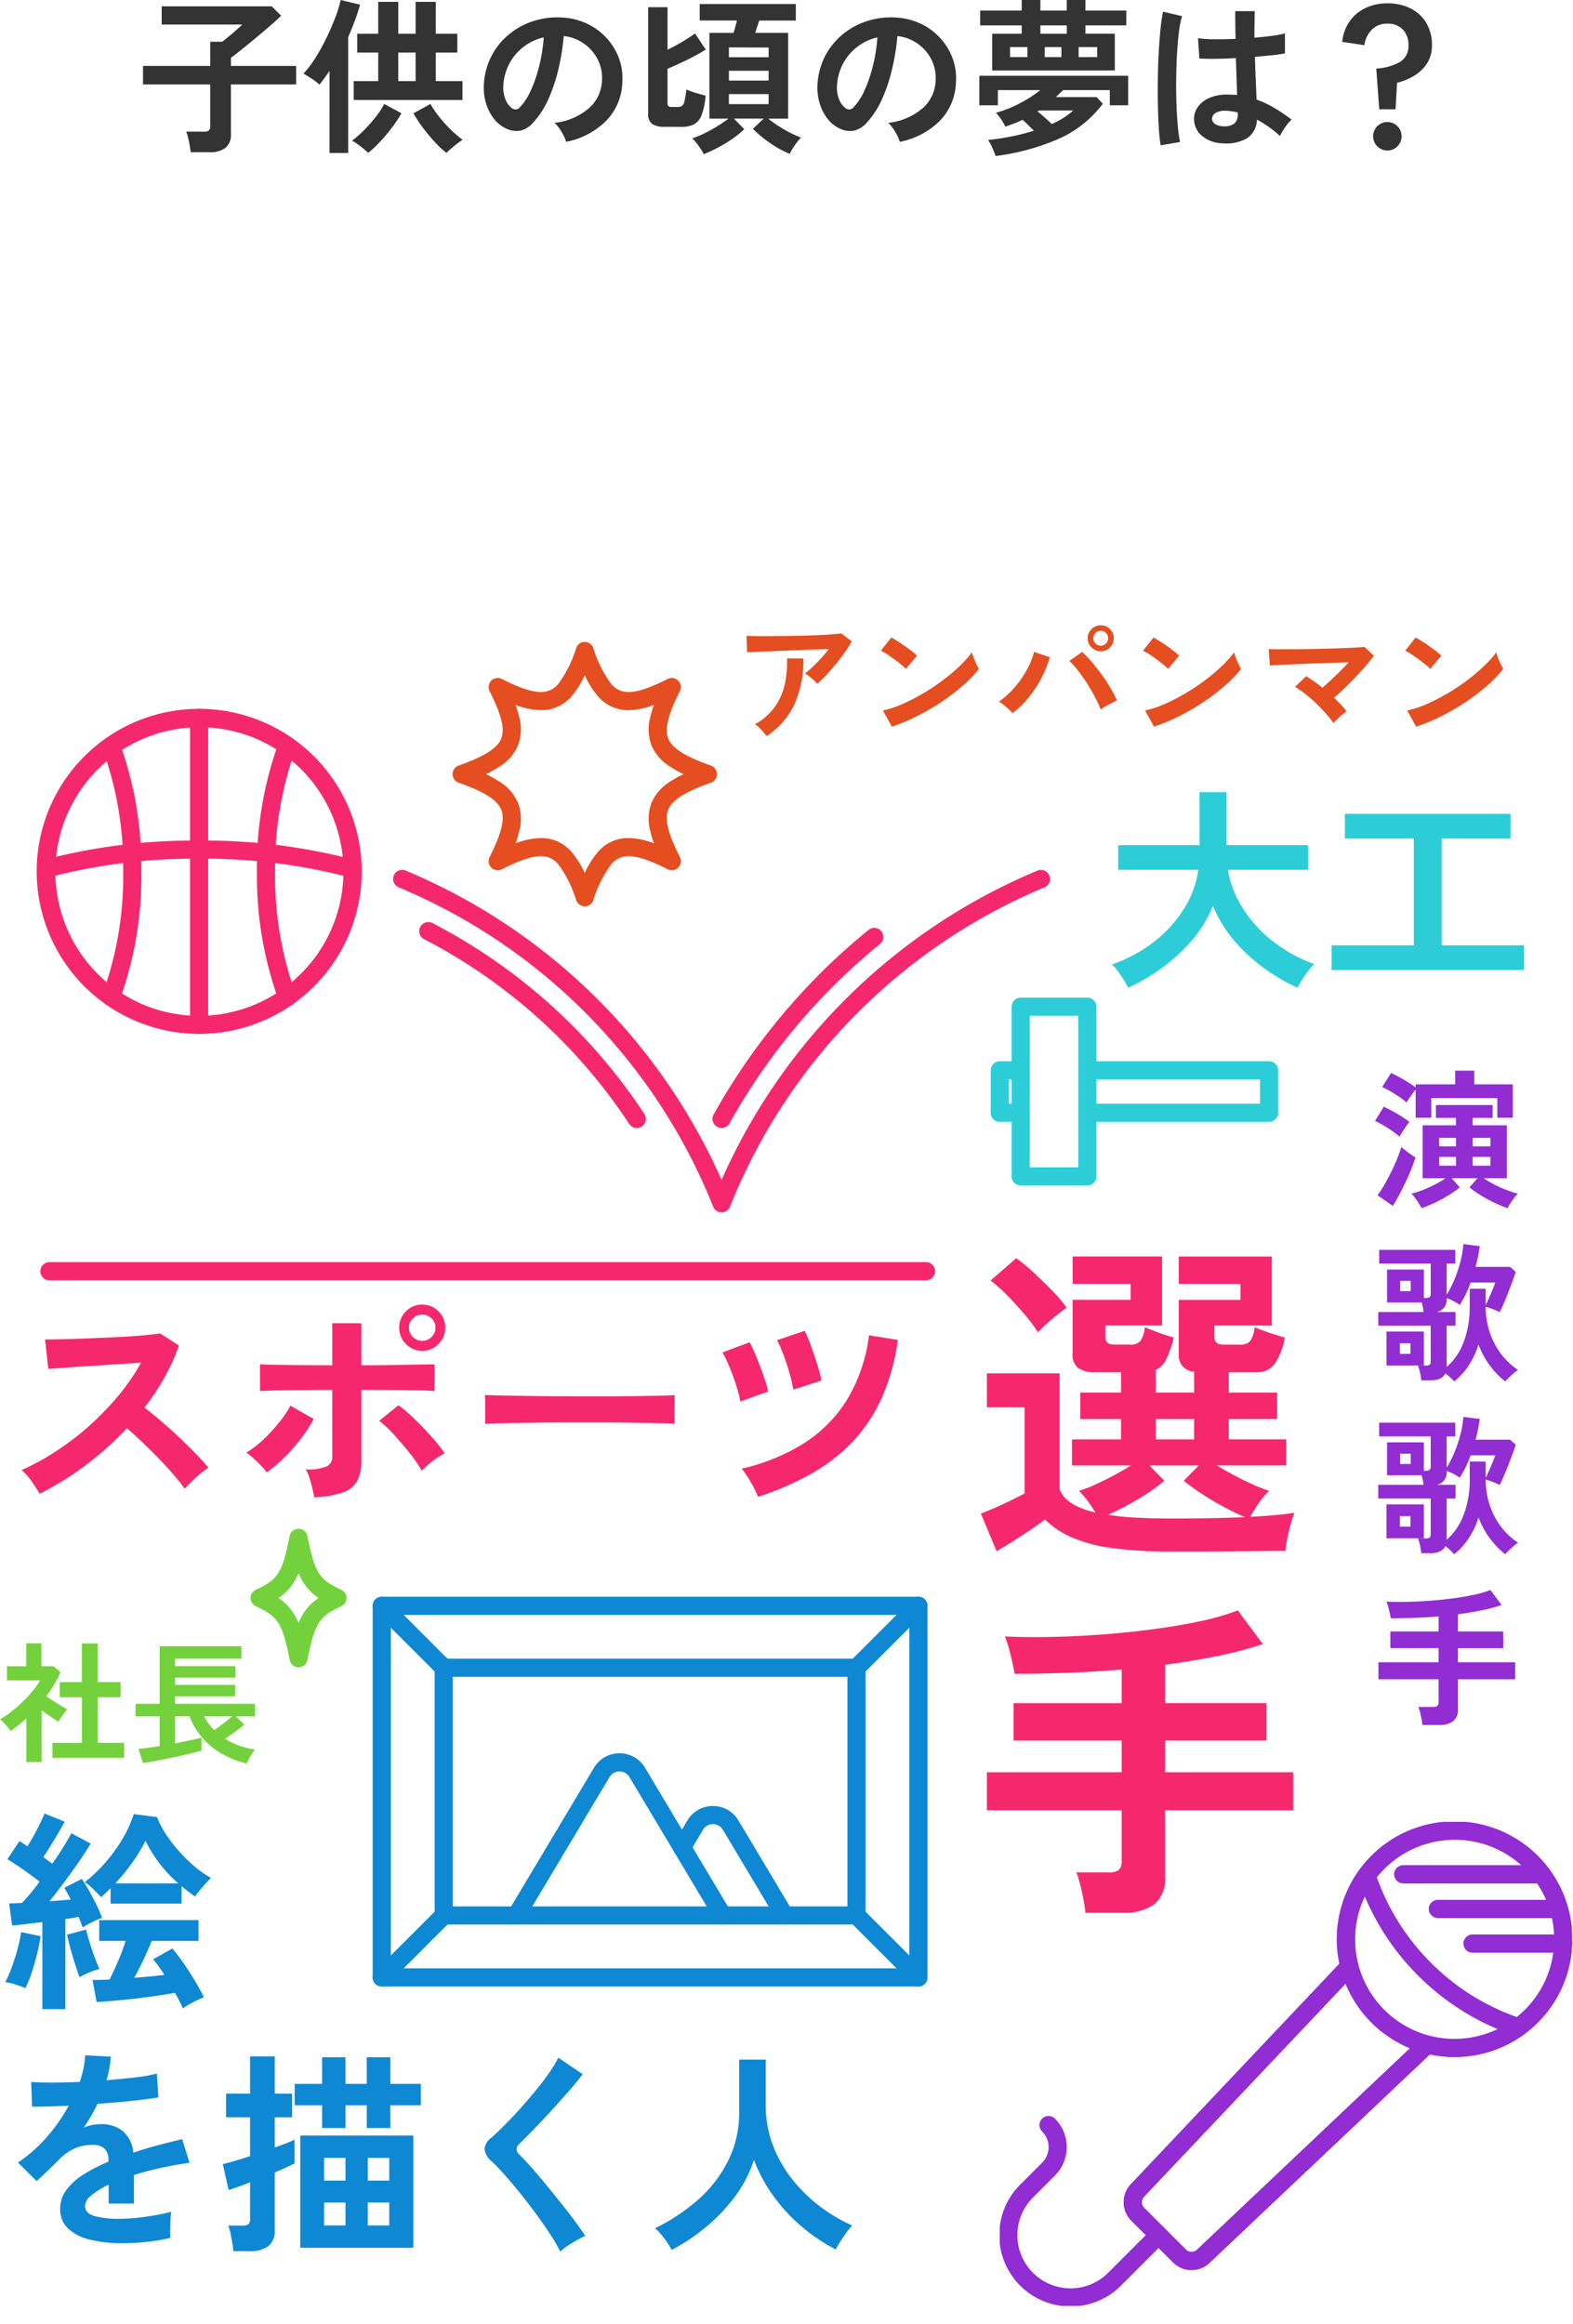 <svg xmlns="http://www.w3.org/2000/svg" xmlns:xlink="http://www.w3.org/1999/xlink" width="264" height="390" viewBox="0 0 264 390"><rect x="0" y="0" width="264" height="390" fill="#808080" stroke="none"/><defs><clipPath id="a"><rect width="96.006" height="81.231" fill="none" stroke="#912dd3" stroke-width="3"/></clipPath><clipPath id="c"><rect width="264" height="390"/></clipPath></defs><g id="b" clip-path="url(#c)"><rect width="264" height="390" fill="#fff"/><g transform="translate(-14837.199 -5986.451)"><g transform="translate(14837 6083)"><path d="M3.744,2.844q-.288-.576-.774-1.35T1.962.018a7.906,7.906,0,0,0-.954-1.1A24.571,24.571,0,0,0,8.082-4.9a21.252,21.252,0,0,0,5-5.508,16.922,16.922,0,0,0,2.43-6.552H2.052V-21.1H15.7v-8.892h4.536V-21.1h13.68v4.14H20.448A17.516,17.516,0,0,0,23-10.458a22.011,22.011,0,0,0,5.058,5.526,24.489,24.489,0,0,0,6.894,3.78A12.685,12.685,0,0,0,33.93.036q-.558.72-1.044,1.494a12.567,12.567,0,0,0-.738,1.314,32.828,32.828,0,0,1-5.76-3.4A28.505,28.505,0,0,1,21.42-5.2a21.275,21.275,0,0,1-3.456-5.706,21.073,21.073,0,0,1-3.492,5.724A28.351,28.351,0,0,1,9.45-.54,35.467,35.467,0,0,1,3.744,2.844ZM37.872-.144v-4.14H51.66V-22.212H40.1v-4.14H67.9v4.14H56.34V-4.284H70.164v4.14Z" transform="translate(185.815 66.369)" fill="#2dcdd7"/><path d="M9,.836v-2.53h4.95V-9.35H10.23v-2.53h3.718v-6.49H16.61v6.49h3.828v2.53H16.61v7.656h4.422V.836Zm-4.378.7V-5.786Q4-5.236,3.344-4.7T1.98-3.674a8.07,8.07,0,0,0-.836-1.034A10.638,10.638,0,0,0,.2-5.632,16.451,16.451,0,0,0,2.057-6.9,23.583,23.583,0,0,0,3.982-8.569,22.1,22.1,0,0,0,5.7-10.417,12.536,12.536,0,0,0,6.93-12.166H1.364v-2.376H4.6v-3.85H7.15v3.85H9.174l1.188.99A21.42,21.42,0,0,1,7.964-9.5q.572.4,1.243.825t1.287.792q.616.363,1.012.583a6.435,6.435,0,0,0-.517.6q-.3.385-.572.792t-.429.693q-.594-.4-1.342-.913T7.172-7.15V1.54Zm37,.242A15.614,15.614,0,0,1,37.587.231,12.809,12.809,0,0,1,34.276-2.4a11.981,11.981,0,0,1-2.266-3.74H29.59v4.532q1.364-.264,2.563-.517t1.859-.451V-.4Q33.4-.2,32.4.044T30.217.55q-1.177.264-2.343.495t-2.134.407q-.968.176-1.54.242L23.43-.66q.506-.044,1.463-.176t2.1-.308V-6.138H22.946V-8.25h4.048v-9.658H40.722v2.09H29.59v1.254h10.1v1.914H29.59v1.232H39.666V-9.5H29.59V-8.25H43.01v2.112H39.754l1.452,1.364q-.594.528-1.5,1.2t-1.738,1.2a11.953,11.953,0,0,0,2.409,1.155A15.533,15.533,0,0,0,43.01-.55a5.145,5.145,0,0,0-.517.693q-.275.429-.517.869A4.792,4.792,0,0,0,41.624,1.782Zm-5.478-5.61q.44-.286.99-.693t1.1-.836q.55-.429.946-.781h-4.73A9.481,9.481,0,0,0,36.146-3.828Z" transform="translate(0 197.6)" fill="#73d23c"/><path d="M-117.524-7.81a4.438,4.438,0,0,0-.561-.594q-.363-.33-.759-.638a5.18,5.18,0,0,0-.726-.484q.594-.462,1.3-1.122t1.408-1.43q.7-.77,1.3-1.54-1.21.022-2.783.077t-3.234.121q-1.661.066-3.2.132t-2.728.11q-1.188.044-1.76.088l-.11-2.772q.726.044,1.991.055t2.838,0q1.573-.011,3.245-.044t3.223-.088q1.551-.055,2.772-.143t1.859-.176l1.738,1.342a19.339,19.339,0,0,1-1.188,1.87q-.7.99-1.507,1.969t-1.606,1.826A18.942,18.942,0,0,1-117.524-7.81ZM-126.016.968A8.5,8.5,0,0,0-126.544.3q-.33-.385-.7-.748a3.594,3.594,0,0,0-.726-.561,10.017,10.017,0,0,0,3.256-2.794A10.384,10.384,0,0,0-123-7.546a16.556,16.556,0,0,0,.418-4.51h2.75a18.079,18.079,0,0,1-1.507,7.711A12.8,12.8,0,0,1-126.016.968Zm21.032-1.584-1.5-2.706a16.9,16.9,0,0,0,3.289-1.089,33.06,33.06,0,0,0,3.465-1.782,34.863,34.863,0,0,0,3.3-2.2A31.571,31.571,0,0,0-93.6-10.78a17.044,17.044,0,0,0,2.057-2.31,7.6,7.6,0,0,0,.3.924q.209.55.451,1.067a8.378,8.378,0,0,0,.418.8,20.674,20.674,0,0,1-2.695,2.8,34.376,34.376,0,0,1-3.575,2.728,38.97,38.97,0,0,1-4.092,2.387A29.59,29.59,0,0,1-104.984-.616Zm2.354-9.7a7.9,7.9,0,0,0-.8-.726q-.517-.418-1.144-.88t-1.221-.847a8.012,8.012,0,0,0-1.034-.583l1.76-2.222q.44.242,1.034.616t1.221.814q.627.44,1.177.869a9.736,9.736,0,0,1,.88.759Zm17.908,7.436a12.928,12.928,0,0,0-1.045-1.012,8.335,8.335,0,0,0-1.243-.924,14.252,14.252,0,0,0,2.662-2.42A16.683,16.683,0,0,0-82.3-10.2a12.86,12.86,0,0,0,1.188-2.959l2.64.9a18.419,18.419,0,0,1-1.375,3.443,18.857,18.857,0,0,1-2.123,3.245A16.4,16.4,0,0,1-84.722-2.882ZM-69.938-3.5a20.735,20.735,0,0,0-.979-2.123q-.605-1.155-1.342-2.3t-1.5-2.123A12.361,12.361,0,0,0-75.2-11.638l2.156-1.518a18.718,18.718,0,0,1,1.6,1.672q.825.968,1.628,2.068t1.474,2.233q.671,1.133,1.155,2.167-.55.242-1.331.66A14.807,14.807,0,0,0-69.938-3.5Zm.022-9.768a2.135,2.135,0,0,1-1.551-.638,2.081,2.081,0,0,1-.649-1.54,2.081,2.081,0,0,1,.649-1.54,2.135,2.135,0,0,1,1.551-.638,2.1,2.1,0,0,1,1.54.638,2.1,2.1,0,0,1,.638,1.54,2.1,2.1,0,0,1-.638,1.54A2.1,2.1,0,0,1-69.916-13.266Zm0-.924a1.169,1.169,0,0,0,.869-.374,1.222,1.222,0,0,0,.363-.88,1.222,1.222,0,0,0-.363-.88,1.169,1.169,0,0,0-.869-.374,1.193,1.193,0,0,0-.891.374,1.222,1.222,0,0,0-.363.88,1.222,1.222,0,0,0,.363.88A1.193,1.193,0,0,0-69.916-14.19ZM-60.984-.616l-1.5-2.706a16.9,16.9,0,0,0,3.289-1.089,33.061,33.061,0,0,0,3.465-1.782,34.864,34.864,0,0,0,3.3-2.2A31.572,31.572,0,0,0-49.6-10.78a17.044,17.044,0,0,0,2.057-2.31,7.6,7.6,0,0,0,.3.924q.209.55.451,1.067a8.377,8.377,0,0,0,.418.8,20.674,20.674,0,0,1-2.695,2.8,34.375,34.375,0,0,1-3.575,2.728,38.969,38.969,0,0,1-4.092,2.387A29.59,29.59,0,0,1-60.984-.616Zm2.354-9.7a7.9,7.9,0,0,0-.8-.726q-.517-.418-1.144-.88t-1.221-.847a8.012,8.012,0,0,0-1.034-.583l1.76-2.222q.44.242,1.034.616t1.221.814q.627.44,1.177.869a9.737,9.737,0,0,1,.88.759Zm27.764,9.086a20.23,20.23,0,0,0-1.32-1.639q-.77-.869-1.65-1.705t-1.782-1.54A18.266,18.266,0,0,0-37.312-7.3l1.87-1.782q.638.4,1.342.891t1.386,1.045q.66-.572,1.441-1.3t1.551-1.5q.77-.77,1.43-1.474l-2.805.1-3.168.11q-1.617.055-3.08.121t-2.574.121q-1.111.055-1.617.1l-.2-2.772q.748.044,2.035.044t2.882-.011q1.6-.011,3.278-.055t3.234-.088q1.551-.044,2.772-.11t1.859-.132l1.606,1.474q-.528.726-1.309,1.628t-1.694,1.87q-.913.968-1.87,1.892t-1.815,1.672q.594.572,1.133,1.144a13.974,13.974,0,0,1,.957,1.122q-.286.2-.7.55t-.825.726A8.183,8.183,0,0,0-30.866-1.232Zm13.882.616-1.5-2.706a16.9,16.9,0,0,0,3.289-1.089,33.06,33.06,0,0,0,3.465-1.782,34.864,34.864,0,0,0,3.3-2.2A31.572,31.572,0,0,0-5.6-10.78a17.044,17.044,0,0,0,2.057-2.31,7.6,7.6,0,0,0,.3.924q.209.55.451,1.067a8.378,8.378,0,0,0,.418.8,20.674,20.674,0,0,1-2.695,2.8A34.375,34.375,0,0,1-8.646-4.763a38.969,38.969,0,0,1-4.092,2.387A29.59,29.59,0,0,1-16.984-.616Zm2.354-9.7a7.9,7.9,0,0,0-.8-.726q-.517-.418-1.144-.88t-1.221-.847a8.012,8.012,0,0,0-1.034-.583l1.76-2.222q.44.242,1.034.616t1.221.814q.627.44,1.177.869a9.737,9.737,0,0,1,.88.759Z" transform="translate(254.862 26)" fill="#e54e20"/><path d="M6.864-.546Q6.357-1.4,5.518-2.613a9.294,9.294,0,0,0-1.7-1.911,40.639,40.639,0,0,0,5.85-3.2,46.184,46.184,0,0,0,5.6-4.309,47.036,47.036,0,0,0,4.875-5.07,35.215,35.215,0,0,0,3.725-5.441q-1.911.117-4.193.273t-4.524.292q-2.242.136-4.056.273t-2.788.215l-.546-4.953q.975,0,2.925-.039t4.368-.136q2.418-.1,4.817-.215t4.329-.292q1.931-.175,2.866-.331l3.159,2.028a32.233,32.233,0,0,1-2.418,5.362,41.49,41.49,0,0,1-3.354,5.051q1.365,1.053,2.906,2.379t3.022,2.73q1.482,1.4,2.73,2.691t2.067,2.3A15.663,15.663,0,0,0,33.111-3.3Q32.019-2.3,31.2-1.4a30.5,30.5,0,0,0-1.911-2.4q-1.17-1.345-2.515-2.73T24.063-9.224Q22.7-10.53,21.489-11.544a51.79,51.79,0,0,1-7.02,6.279A51.236,51.236,0,0,1,6.864-.546ZM52.923.039a14.39,14.39,0,0,0-.292-1.462q-.215-.878-.487-1.755a6.762,6.762,0,0,0-.624-1.463,8.536,8.536,0,0,0,3.51-.487A1.82,1.82,0,0,0,55.965-6.9V-17.979q-1.794,0-3.724.02l-3.666.039q-1.736.02-2.984.059t-1.755.078v-4.485q.78.039,2.672.078t4.388.059q2.5.02,5.07.02v-7.059H60.84v7.059q1.95,0,3.919-.02t3.686-.059q1.716-.039,2.964-.059t1.716-.019v4.485q-.7-.078-2.574-.117t-4.407-.059q-2.535-.02-5.3-.02V-5.967a6.863,6.863,0,0,1-.682,3.237,4.33,4.33,0,0,1-2.4,1.95A16.189,16.189,0,0,1,52.923.039ZM44.967-4.134a9.407,9.407,0,0,0-.975-1.151q-.624-.643-1.287-1.248a8.169,8.169,0,0,0-1.17-.916,17.161,17.161,0,0,0,2.886-2.223,27.766,27.766,0,0,0,2.593-2.808,19.351,19.351,0,0,0,1.931-2.847l3.9,2.223a22.96,22.96,0,0,1-2.165,3.335A31.028,31.028,0,0,1,47.892-6.61,23.161,23.161,0,0,1,44.967-4.134ZM70.98-4.407a20.85,20.85,0,0,0-1.95-2.866q-1.248-1.579-2.613-3.081a20.648,20.648,0,0,0-2.574-2.437l3.237-2.613a27.1,27.1,0,0,1,2.808,2.418q1.482,1.443,2.808,2.945a27.505,27.505,0,0,1,2.145,2.71,9.487,9.487,0,0,0-1.346.8q-.76.527-1.443,1.092A8.3,8.3,0,0,0,70.98-4.407Zm.078-20.124a3.689,3.689,0,0,1-2.73-1.151A3.785,3.785,0,0,1,67.2-28.431a3.72,3.72,0,0,1,1.131-2.73,3.72,3.72,0,0,1,2.73-1.131,3.72,3.72,0,0,1,2.73,1.131,3.72,3.72,0,0,1,1.131,2.73,3.785,3.785,0,0,1-1.131,2.749A3.689,3.689,0,0,1,71.058-24.531Zm0-1.677a2.167,2.167,0,0,0,1.56-.643,2.116,2.116,0,0,0,.663-1.58,2.071,2.071,0,0,0-.663-1.54,2.167,2.167,0,0,0-1.56-.644,2.167,2.167,0,0,0-1.56.644,2.071,2.071,0,0,0-.663,1.54,2.116,2.116,0,0,0,.663,1.58A2.167,2.167,0,0,0,71.058-26.208Zm10.53,13.923q.039-.546.039-1.482v-1.872q0-.936-.039-1.482.741.039,2.632.078t4.524.078q2.632.039,5.635.059t6.006.02q3,0,5.674-.039T110.682-17q1.95-.039,2.769-.117-.039.507-.059,1.443t0,1.892q.02.956.02,1.462-.975-.039-2.867-.078t-4.407-.078q-2.515-.039-5.343-.039H95.082q-2.886,0-5.5.039t-4.7.078Q82.8-12.363,81.588-12.285ZM127.413-.039A16.2,16.2,0,0,0,126.2-2.5a17.761,17.761,0,0,0-1.521-2.262,33.537,33.537,0,0,0,10.432-4.251,22.983,22.983,0,0,0,7.254-7.332,27.581,27.581,0,0,0,3.685-10.8l4.836.78a35.535,35.535,0,0,1-2.808,9.965,26.219,26.219,0,0,1-5.031,7.371,30.287,30.287,0,0,1-6.981,5.284A48.475,48.475,0,0,1,127.413-.039Zm-2.964-15.99A14.845,14.845,0,0,0,124-17.94q-.332-1.131-.78-2.359t-.916-2.281a13.929,13.929,0,0,0-.858-1.677l4.563-1.716a21.636,21.636,0,0,1,1.131,2.438q.624,1.541,1.189,3.14a22.5,22.5,0,0,1,.8,2.691Zm8.892-1.989q-.117-.78-.41-1.931t-.7-2.379q-.409-1.229-.839-2.3a14.77,14.77,0,0,0-.78-1.7l4.641-1.56a20.955,20.955,0,0,1,1.033,2.457q.565,1.56,1.073,3.159a21.236,21.236,0,0,1,.7,2.73Z" transform="translate(0 154.662)" fill="#f5286e"/><path d="M33.32,3.36a71.394,71.394,0,0,1-10-.588A25.664,25.664,0,0,1,16.576.98a14.818,14.818,0,0,1-4.48-3q-1.008.784-2.464,1.764T6.664,1.68Q5.152,2.632,3.976,3.3L1.344-3.024Q2.3-3.36,3.7-3.976T6.468-5.264Q7.84-5.936,8.68-6.384V-20.832H2.352v-5.712H14.56V-7.112q.952,2.744,5.992,3.92a21.7,21.7,0,0,0-1.288-1.932,15.4,15.4,0,0,0-1.456-1.708,19.979,19.979,0,0,0,2.716-1.036q1.54-.7,3.164-1.568t2.856-1.652H16.632v-4.368h8.232v-3.416H18.032V-23.3h6.832v-3.416h-4.2a4.872,4.872,0,0,1-3-.728,2.744,2.744,0,0,1-.924-2.3v-9.128h9.744v-2.688H16.744v-4.592H31.752v11.592h-9.52v1.96q0,1.232,1.512,1.232h2.688a2.108,2.108,0,0,0,1.68-.588,4.732,4.732,0,0,0,.728-2.324q.56.224,1.484.588t1.876.672q.952.308,1.512.476a17.924,17.924,0,0,1-1.232,3.584A3.758,3.758,0,0,1,30.688-27.1V-23.3h6.44v-3.528a2.68,2.68,0,0,1-2.576-2.912v-9.128h10.36v-2.688H34.552v-4.592H50.176v11.592H40.544v1.96q0,1.232,1.512,1.232h2.8a2.108,2.108,0,0,0,1.68-.588,4.732,4.732,0,0,0,.728-2.324q.56.224,1.54.588t1.988.672q1.008.308,1.568.476a11.445,11.445,0,0,1-1.736,4.452,3.663,3.663,0,0,1-3.08,1.372H42.952V-23.3h8.12v4.424h-8.12v3.416h9.632v4.368H40.936q1.288.784,2.912,1.652T47.04-7.868a23.053,23.053,0,0,0,2.688,1.036,12.9,12.9,0,0,0-1.764,2.1q-.868,1.26-1.428,2.268,4.48-.224,7.448-.672a13.339,13.339,0,0,0-.616,1.82q-.336,1.2-.588,2.464a16.77,16.77,0,0,0-.308,2.1q-1.568,0-4.06.028t-5.32.056q-2.828.028-5.4.028Zm0-5.544q3.64,0,6.72-.056T45.7-2.408Q44.072-3.08,42.14-4.116T38.416-6.328a36.121,36.121,0,0,1-3.024-2.184l2.52-2.576H29.624l2.52,2.576A29.416,29.416,0,0,1,29.428-6.5q-1.6,1.064-3.36,2.016T22.68-2.8a46.581,46.581,0,0,0,4.76.476Q30.072-2.184,33.32-2.184ZM10.92-33.432A26.318,26.318,0,0,0,8.708-36.4q-1.372-1.624-2.884-3.164a25.623,25.623,0,0,0-2.856-2.548L7.28-45.864a28.968,28.968,0,0,1,2.912,2.408q1.568,1.456,3.08,3a24.033,24.033,0,0,1,2.464,2.884q-.56.392-1.512,1.148t-1.876,1.6Q11.424-33.992,10.92-33.432ZM30.688-15.456h6.44v-3.416h-6.44ZM18.872,63.976a17.135,17.135,0,0,0-.308-2.24q-.252-1.288-.56-2.52A13.626,13.626,0,0,0,17.36,57.2h5.432a2.78,2.78,0,0,0,1.68-.392,1.837,1.837,0,0,0,.5-1.512V46.784H2.352V40.4H24.976V35.08H6.832V28.808H24.976V23.152q-4.536.392-9.1.56T7,23.88q-.224-1.344-.672-3.192a21.93,21.93,0,0,0-.952-3.08q3.584.168,7.784.084t8.624-.42q4.424-.336,8.652-.9t7.84-1.344a41.075,41.075,0,0,0,6.188-1.792l4.2,5.656a61.662,61.662,0,0,1-7.672,2.016q-4.2.84-8.736,1.456v6.44H49.28V35.08H32.256V40.4h21.5v6.384h-21.5v11.2a5.488,5.488,0,0,1-1.792,4.564,8.623,8.623,0,0,1-5.432,1.428Z" transform="translate(163.477 160.446)" fill="#f5286e"/><path d="M8.3,2.05q-.15-.3-.45-.775T7.213.338a4,4,0,0,0-.637-.713,16.634,16.634,0,0,0,1.85-.6,21.074,21.074,0,0,0,2.1-.937,15.368,15.368,0,0,0,1.8-1.063H8.475V-11.85h5.6V-13.1H10.7v-2.15h9.525v2.15h-3.35v1.25H22.6v8.875H18.7a18.055,18.055,0,0,0,1.813,1.063,19.5,19.5,0,0,0,2.1.937,17.328,17.328,0,0,0,1.862.6,4.347,4.347,0,0,0-.65.713q-.35.463-.65.937t-.45.775a21.46,21.46,0,0,1-2.237-.925A22.754,22.754,0,0,1,18.175-.138a16.91,16.91,0,0,1-1.85-1.312L17.7-2.975H13.325L14.7-1.45A14.555,14.555,0,0,1,12.863-.138a23.893,23.893,0,0,1-2.325,1.263A21.46,21.46,0,0,1,8.3,2.05Zm-1-15.175V-17.85q-.225.275-.537.7t-.588.825a5.826,5.826,0,0,0-.4.65,9.954,9.954,0,0,0-1.15-.9q-.725-.5-1.513-.963a12.5,12.5,0,0,0-1.437-.737l1.5-2.35q.625.275,1.375.688t1.475.862A15.218,15.218,0,0,1,7.3-18.2v-.525h6.625v-2.3h3.2v2.3H23.6v5.6H21v-3.3H9.925v3.3ZM3.475,1.675.9-.125A16.022,16.022,0,0,0,2.063-1.9q.587-1.025,1.15-2.163t1-2.225Q4.65-7.375,4.9-8.225a7.167,7.167,0,0,0,.662.563q.437.337.912.675t.8.538Q7-5.575,6.562-4.488T5.588-2.262Q5.05-1.125,4.5-.1T3.475,1.675ZM4.6-9.95a13.746,13.746,0,0,0-1.175-.913q-.725-.512-1.513-.975a12.5,12.5,0,0,0-1.437-.738l1.475-2.4q1.1.525,2.287,1.212A17.178,17.178,0,0,1,6.25-12.425a8.028,8.028,0,0,0-.538.713q-.337.487-.65.975A9.074,9.074,0,0,0,4.6-9.95ZM16.875-5.075H19.85V-6.55H16.875Zm0-3.25H19.85V-9.75H16.875ZM11.25-5.075h2.825V-6.55H11.25Zm0-3.25h2.825V-9.75H11.25Zm2.525,39.45q-.25-.275-.662-.663T12.3,29.75q-.55,1.2-2.6,1.2H8.25a11.2,11.2,0,0,0-.212-1.275,6.344,6.344,0,0,0-.363-1.2H8.95a1.238,1.238,0,0,0,.675-.138.68.68,0,0,0,.2-.587V21.775h-8.8v-2.3h7.6a5.993,5.993,0,0,0-.113-.775q-.088-.425-.187-.825H2.5V12.35H8.675v4.775H8.95a1.154,1.154,0,0,0,.675-.15.719.719,0,0,0,.2-.6V11.35H1.175V9.05H13.95v2.3H12.5v5.225a16.405,16.405,0,0,0,1.35-2.65,22.725,22.725,0,0,0,.988-3.012A15.29,15.29,0,0,0,15.3,8.075l2.75.35q-.1.825-.275,1.7T17.35,11.9h5.8l.95.85q-.2.6-.525,1.488t-.7,1.863q-.375.975-.762,1.875T21.4,19.5q-.45-.225-1.137-.5a8.86,8.86,0,0,0-1.212-.4,13.539,13.539,0,0,0,.787,4.588,12.53,12.53,0,0,0,1.988,3.575A11.241,11.241,0,0,0,24.5,29.2a3.565,3.565,0,0,0-.712.512q-.412.363-.812.75t-.65.663A14.3,14.3,0,0,1,17.85,24.95a14.3,14.3,0,0,1-1.612,3.438A11.672,11.672,0,0,1,13.775,31.125ZM12.5,28.7a10.226,10.226,0,0,0,2.85-4.175,16.707,16.707,0,0,0,1.025-6.1v-2.85H19.05V18.3q.275-.55.587-1.25t.588-1.375q.275-.675.425-1.15H16.525a17,17,0,0,1-1.825,3.75,9.7,9.7,0,0,0-1.037-.625,7.079,7.079,0,0,0-1.163-.5v.1a2.057,2.057,0,0,1-1.65,2.225H14v2.3H12.5ZM2.4,28.45v-5.7H8.675v5.7ZM4.65,26.5H6.425V24.725H4.65ZM4.7,15.975H6.475V14.25H4.7Zm9.075,44.15q-.25-.275-.662-.662T12.3,58.75q-.55,1.2-2.6,1.2H8.25a11.2,11.2,0,0,0-.212-1.275,6.344,6.344,0,0,0-.363-1.2H8.95a1.238,1.238,0,0,0,.675-.137.68.68,0,0,0,.2-.588V50.775h-8.8v-2.3h7.6a5.993,5.993,0,0,0-.113-.775q-.088-.425-.187-.825H2.5V41.35H8.675v4.775H8.95a1.154,1.154,0,0,0,.675-.15.719.719,0,0,0,.2-.6V40.35H1.175v-2.3H13.95v2.3H12.5v5.225a16.405,16.405,0,0,0,1.35-2.65,22.725,22.725,0,0,0,.988-3.013,15.29,15.29,0,0,0,.462-2.838l2.75.35q-.1.825-.275,1.7T17.35,40.9h5.8l.95.85q-.2.6-.525,1.487t-.7,1.862q-.375.975-.762,1.875T21.4,48.5q-.45-.225-1.137-.5a8.86,8.86,0,0,0-1.212-.4,13.539,13.539,0,0,0,.787,4.588,12.53,12.53,0,0,0,1.988,3.575A11.241,11.241,0,0,0,24.5,58.2a3.565,3.565,0,0,0-.712.513q-.412.362-.812.75t-.65.662A14.3,14.3,0,0,1,17.85,53.95a14.3,14.3,0,0,1-1.612,3.438A11.672,11.672,0,0,1,13.775,60.125ZM12.5,57.7a10.226,10.226,0,0,0,2.85-4.175,16.707,16.707,0,0,0,1.025-6.1v-2.85H19.05V47.3q.275-.55.587-1.25t.588-1.375q.275-.675.425-1.15H16.525a17,17,0,0,1-1.825,3.75,9.7,9.7,0,0,0-1.037-.625,7.079,7.079,0,0,0-1.163-.5v.1a2.057,2.057,0,0,1-1.65,2.225H14v2.3H12.5ZM2.4,57.45v-5.7H8.675v5.7ZM4.65,55.5H6.425V53.725H4.65ZM4.7,44.975H6.475V43.25H4.7Zm3.725,43.8a7.65,7.65,0,0,0-.138-1q-.112-.575-.25-1.125a6.083,6.083,0,0,0-.288-.9h2.425a1.241,1.241,0,0,0,.75-.175.82.82,0,0,0,.225-.675V81.1H1.05V78.25h10.1V75.875H3.05v-2.8h8.1V70.55q-2.025.175-4.063.25t-3.962.075q-.1-.6-.3-1.425A9.79,9.79,0,0,0,2.4,68.075q1.6.075,3.475.038t3.85-.187q1.975-.15,3.863-.4t3.5-.6a18.338,18.338,0,0,0,2.763-.8l1.875,2.525a27.528,27.528,0,0,1-3.425.9q-1.875.375-3.9.65v2.875H22v2.8H14.4V78.25H24V81.1H14.4v5a2.45,2.45,0,0,1-.8,2.037,3.85,3.85,0,0,1-2.425.638Z" transform="translate(230.492 104.138)" fill="#912dd3"/><path d="M-10.692,2.628V-11.988l-2.754.342q-1.314.162-2.322.234l-.5-3.708q.468,0,1.008-.018t1.152-.054a35.752,35.752,0,0,0,2.952-3.564q-1.188-.936-2.646-1.962t-2.754-1.818l2.016-3.024q.324.18.648.4t.684.468q.54-.828,1.1-1.854t1.044-2.016q.486-.99.738-1.638l3.384,1.368q-.792,1.44-1.764,3.06t-1.836,2.88l.792.576q.4.288.72.54,1.044-1.476,1.89-2.844t1.314-2.268l3.24,1.728q-.756,1.3-1.926,2.988t-2.466,3.438q-1.3,1.746-2.52,3.258l1.854-.144q.918-.072,1.71-.144-.288-.576-.558-1.08t-.522-.9l2.952-1.476q.612.9,1.26,2.07t1.224,2.34a18.693,18.693,0,0,1,.9,2.106,17.822,17.822,0,0,0-1.638.72,14.177,14.177,0,0,0-1.6.9q-.144-.4-.324-.846t-.36-.918q-.5.072-1.062.18t-1.17.18V2.628ZM.756-15.084v-2.592q-.36.4-.774.774l-.81.738q-.5-.54-1.332-1.35a8.925,8.925,0,0,0-1.4-1.17A25.717,25.717,0,0,0-.054-22.05a26.638,26.638,0,0,0,2.862-3.978A19.435,19.435,0,0,0,4.644-30.1l3.924.5a13.352,13.352,0,0,0,1.458,2.844A24.4,24.4,0,0,0,12.312-23.8,25.822,25.822,0,0,0,14.994-21.2a15.537,15.537,0,0,0,2.61,1.8q-.324.324-.864.918T15.7-17.28a10.852,10.852,0,0,0-.756,1.008Q13.752-17.1,12.672-18v2.916ZM12.888,2.52q-.252-.612-.594-1.278t-.738-1.35Q9.54.252,7.146.576t-4.7.54q-2.3.216-4.032.324l-.684-3.708q.612,0,1.332-.018T.576-2.34q.72-1.4,1.476-3.168A31.89,31.89,0,0,0,3.276-8.82H-1.152v-3.492H15.516V-8.82H7.668Q7.02-7.236,6.228-5.562T4.716-2.628q1.368-.108,2.664-.234t2.412-.27q-.468-.72-.954-1.4a11.747,11.747,0,0,0-.954-1.188l3.24-1.836q.612.72,1.386,1.782t1.53,2.25Q14.8-2.34,15.426-1.242t.99,1.89a14.251,14.251,0,0,0-1.818.828A12.309,12.309,0,0,0,12.888,2.52ZM1.548-18.468H12.132a23.577,23.577,0,0,1-3.1-3.276,21.5,21.5,0,0,1-2.412-3.888,26.533,26.533,0,0,1-2.16,3.582A33.329,33.329,0,0,1,1.548-18.468ZM-13.536-.9q-.684-.288-1.674-.612a8.3,8.3,0,0,0-1.71-.4,17.491,17.491,0,0,0,1.08-2.448q.54-1.476.972-3.06a23.173,23.173,0,0,0,.612-2.88l3.276.684a28.518,28.518,0,0,1-.594,2.952Q-11.988-5-12.492-3.474A17.774,17.774,0,0,1-13.536-.9Zm9.072-1.836q-.288-.792-.7-2.07T-5.958-7.47q-.378-1.386-.594-2.394l3.2-.864q.216.9.594,2.142t.828,2.448q.45,1.206.81,2.034a9.891,9.891,0,0,0-1.71.576Q-3.744-3.132-4.464-2.736Zm7.2,44.644a22.657,22.657,0,0,1-5.328-.576,8.2,8.2,0,0,1-3.744-1.854A4.391,4.391,0,0,1-7.7,36.112a5.2,5.2,0,0,1,1.044-3.15A10.527,10.527,0,0,1-3.78,30.37,27.125,27.125,0,0,1,.4,28.228V27.94a2.44,2.44,0,0,0-.63-1.854,2.528,2.528,0,0,0-1.6-.666A7.436,7.436,0,0,0-5,25.888a8.492,8.492,0,0,0-2.988,2.088q-.432.432-1.116,1.1t-1.368,1.314q-.684.648-1.188,1.08l-3.132-3.1A23.933,23.933,0,0,0-10.044,24.2a28.961,28.961,0,0,0,3.78-5.364q-2.016.072-3.672.126t-2.484.018l-.144-4.14q1.224.108,3.4.108t4.734-.108a16.158,16.158,0,0,0,.936-4.464l4.284.216a17.274,17.274,0,0,1-.72,3.96q2.664-.216,4.95-.486a22.578,22.578,0,0,0,3.51-.63l.252,4q-1.008.18-2.628.378t-3.582.378q-1.962.18-4.014.324-.468,1.008-1.062,2.034T-3.744,22.5a7.792,7.792,0,0,1,2.916-.576,5.719,5.719,0,0,1,3.582,1.116,5.329,5.329,0,0,1,1.818,3.672q2.016-.684,4.122-1.242t4.086-1.026L14,28.408q-2.52.36-4.9.882T4.68,30.46v4.788H.432V32.08a13.455,13.455,0,0,0-2.88,1.782,2.474,2.474,0,0,0-1.08,1.746q0,1.224,1.476,1.71a15.433,15.433,0,0,0,4.5.486A26.4,26.4,0,0,0,5.2,37.642q1.53-.162,3.06-.432t2.682-.594q-.072.468-.126,1.35t-.054,1.746q0,.864.036,1.3a30.169,30.169,0,0,1-3.96.666A38.869,38.869,0,0,1,2.736,41.908Z" transform="translate(18 237.969)" fill="#0e88d3"/><path d="M-39.96,2.052V-16.776h18.972V2.052Zm-11.232.576a13.237,13.237,0,0,0-.18-1.4Q-51.516.4-51.678-.4a5.918,5.918,0,0,0-.378-1.26h2.34a1.837,1.837,0,0,0,1.026-.216,1.051,1.051,0,0,0,.306-.9V-8.928q-1.188.468-2.16.81t-1.44.486l-.972-4.356q.828-.18,2.034-.54t2.538-.792v-6.516h-4.032V-23.8h4.032V-30.06h4.14V-23.8h2.916v3.96h-2.916v5.076q1.116-.4,1.98-.738a13.207,13.207,0,0,0,1.332-.594v4q-.468.252-1.332.648t-1.98.864V-.936a3.268,3.268,0,0,1-1.062,2.718,5.117,5.117,0,0,1-3.222.846Zm14.9-20.664v-3.816H-40.9v-3.6h4.608v-4.464h3.924v4.464H-28.8v-4.464h3.96v4.464h5.112v3.6H-24.84v3.816H-28.8v-3.816h-3.564v3.816Zm.324,16.344h3.6V-5.544h-3.6Zm7.344,0h3.6V-5.544h-3.6Zm-7.344-7.524h3.6v-3.816h-3.6Zm7.344,0h3.6v-3.816h-3.6ZM3.672,2.7A27.671,27.671,0,0,0,1.926-.306Q.828-1.98-.486-3.762T-3.168-7.236q-1.368-1.692-2.574-3.042t-2.07-2.142a3.24,3.24,0,0,1-1.224-2.106,2.719,2.719,0,0,1,1.188-1.926q.9-.792,2.124-2.016t2.556-2.7q1.332-1.476,2.61-3.024t2.3-3.006a19.438,19.438,0,0,0,1.6-2.646l4.1,2.772q-.792,1.08-2.178,2.664T2.322-21.114Q.756-19.4-.72-17.874t-2.52,2.538a1.119,1.119,0,0,0,.072,1.764q.792.792,1.962,2.106T1.278-8.55q1.314,1.6,2.61,3.222t2.34,3.042Q7.272-.864,7.884.072a10.39,10.39,0,0,0-1.4.684q-.828.468-1.6.99A8.275,8.275,0,0,0,3.672,2.7Zm18.72-.288A18.63,18.63,0,0,0,21.132.486a10.389,10.389,0,0,0-1.548-1.71,31.947,31.947,0,0,0,7.2-4.77,21.438,21.438,0,0,0,5.058-6.534A18.014,18.014,0,0,0,33.7-20.7v-8.82H38.16v7.6a18.824,18.824,0,0,0,1.188,6.732,21.377,21.377,0,0,0,3.24,5.724,25.653,25.653,0,0,0,4.644,4.554,27.35,27.35,0,0,0,5.436,3.222A18.288,18.288,0,0,0,51.174.252,21.058,21.058,0,0,0,49.9,2.34a30.351,30.351,0,0,1-5.76-3.888A28.685,28.685,0,0,1,39.4-6.7a26.257,26.257,0,0,1-3.222-5.976,20.989,20.989,0,0,1-3.132,6.066,29.445,29.445,0,0,1-4.824,5.112A32.779,32.779,0,0,1,22.392,2.412Z" transform="translate(90.554 278.585)" fill="#0e88d3"/><g transform="translate(167.994 209.169)"><g transform="translate(0 0)" clip-path="url(#a)"><path d="M31.214,73.9l-7-7a2.865,2.865,0,0,1-.055-3.994L61.606,23.328,74.792,36.515,35.207,73.959a2.864,2.864,0,0,1-3.994-.055" transform="translate(-1.058 -1.055)" fill="#fff"/><path d="M33.262,76.3a4.359,4.359,0,0,1-3.1-1.285l-7-7a4.388,4.388,0,0,1-.085-6.117L61.6,21.177,77,36.578,36.277,75.1A4.371,4.371,0,0,1,33.262,76.3Zm28.4-50.753L25.29,63.992a1.334,1.334,0,0,0,.026,1.87l7,7a1.341,1.341,0,0,0,1.87.026L72.631,36.518Z" transform="translate(-1.081 -1.088)" fill="#912dd3"/><path d="M33.262,76.289A4.359,4.359,0,0,1,30.16,75l-7-7a4.388,4.388,0,0,1-.085-6.117L60.523,22.3a1.523,1.523,0,0,1,2.183-.03L75.892,35.461a1.523,1.523,0,0,1-.03,2.183L36.277,75.089A4.371,4.371,0,0,1,33.262,76.289Zm28.4-50.753L25.29,63.982a1.334,1.334,0,0,0,.026,1.87l7,7a1.341,1.341,0,0,0,1.87.026L72.631,36.508Z" transform="translate(-1.081 -1.078)" fill="#912dd3"/><path d="M91.98,32.662a18.254,18.254,0,1,1,0-25.815,18.254,18.254,0,0,1,0,25.815" transform="translate(-2.752 -0.067)" fill="#fff"/><path d="M79.1,39.555a19.72,19.72,0,1,1,7.441-1.448A19.708,19.708,0,0,1,79.1,39.555Zm0-36.509A16.731,16.731,0,0,0,67.265,31.608,16.731,16.731,0,1,0,90.926,7.947,16.622,16.622,0,0,0,79.1,3.046Z" transform="translate(-2.775 -0.091)" fill="#912dd3"/><path d="M18.277-1.5A19.772,19.772,0,0,1,32.262,32.262,19.777,19.777,0,1,1,10.579.055,19.655,19.655,0,0,1,18.277-1.5Zm0,36.508A16.731,16.731,0,0,0,30.108,6.447,16.731,16.731,0,0,0,6.447,30.108,16.622,16.622,0,0,0,18.277,35.008Z" transform="translate(58.043 1.409)" fill="#912dd3"/><path d="M89.994,36.427a1.521,1.521,0,0,1-.478-.077,41.461,41.461,0,0,1-8.644-4.009,41.9,41.9,0,0,1-7.723-6.094,41.9,41.9,0,0,1-6.094-7.723A41.46,41.46,0,0,1,63.046,9.88a1.523,1.523,0,0,1,2.892-.955,38.41,38.41,0,0,0,3.714,8.008A38.845,38.845,0,0,0,75.3,24.093a38.845,38.845,0,0,0,7.161,5.65,38.41,38.41,0,0,0,8.008,3.714,1.523,1.523,0,0,1-.477,2.97Z" transform="translate(-2.941 -0.447)" fill="#912dd3"/><path d="M23.261,1.546H0V-1.5H23.261Z" transform="translate(67.709 8.774)" fill="#912dd3"/><path d="M23.285,1.546H.023a1.523,1.523,0,0,1,0-3.046H23.285a1.523,1.523,0,0,1,0,3.046Z" transform="translate(67.686 8.774)" fill="#912dd3"/><path d="M20.333,1.546H0V-1.5H20.333Z" transform="translate(73.524 14.59)" fill="#912dd3"/><path d="M20.356,1.546H.023a1.523,1.523,0,1,1,0-3.046H20.356a1.523,1.523,0,1,1,0,3.046Z" transform="translate(73.501 14.59)" fill="#912dd3"/><path d="M15.22,1.546H0V-1.5H15.22Z" transform="translate(79.339 20.405)" fill="#912dd3"/><path d="M15.243,1.546H.023a1.523,1.523,0,1,1,0-3.046h15.22a1.523,1.523,0,0,1,0,3.046Z" transform="translate(79.316 20.405)" fill="#912dd3"/><path d="M11.972,83.756A11.971,11.971,0,0,1,3.507,63.32L7.2,59.625a3.7,3.7,0,0,0,0-5.234,1.523,1.523,0,0,1,2.154-2.154,6.747,6.747,0,0,1,0,9.542L5.661,65.474A8.925,8.925,0,1,0,18.284,78.1l7.388-7.388a1.523,1.523,0,0,1,2.154,2.154l-7.388,7.388A11.893,11.893,0,0,1,11.972,83.756Z" transform="translate(-0.091 -2.434)" fill="#912dd3"/></g></g><g transform="translate(62.751 171.393)"><path d="M0,0H90.065V62.352H0Z" transform="translate(1.523 1.523)" fill="#fff"/><path d="M-.5-.5H90.58V62.868H-.5ZM89.565.515H.515V61.852H89.565Z" transform="translate(1.515 1.515)" fill="#0e88d3"/><path d="M.023-1.5H90.088A1.523,1.523,0,0,1,91.611.023V62.376A1.523,1.523,0,0,1,90.088,63.9H.023A1.523,1.523,0,0,1-1.5,62.376V.023A1.523,1.523,0,0,1,.023-1.5ZM88.565,1.546H1.546V60.852H88.565Z" transform="translate(1.5 1.5)" fill="#0e88d3"/><path d="M0,0H69.281V41.568H0Z" transform="translate(11.914 11.915)" fill="#fff"/><path d="M-.5-.5H69.8V42.084H-.5ZM68.781.515H.515V41.068H68.781Z" transform="translate(11.906 11.907)" fill="#0e88d3"/><path d="M.023-1.5H69.3A1.523,1.523,0,0,1,70.827.023V41.591A1.523,1.523,0,0,1,69.3,43.114H.023A1.523,1.523,0,0,1-1.5,41.591V.023A1.523,1.523,0,0,1,.023-1.5ZM67.781,1.546H1.546V40.068H67.781Z" transform="translate(11.891 11.892)" fill="#0e88d3"/><path d="M10.039,10.757-.354.364.364-.354,10.757,10.039Z" transform="translate(1.518 1.518)" fill="#0e88d3"/><path d="M10.415,11.938a1.518,1.518,0,0,1-1.077-.446L-1.054,1.1A1.523,1.523,0,1,1,1.1-1.054L11.492,9.338a1.523,1.523,0,0,1-1.077,2.6Z" transform="translate(1.5 1.5)" fill="#0e88d3"/><path d="M.364,10.757l-.718-.718L10.039-.354l.718.718Z" transform="translate(81.19 1.518)" fill="#0e88d3"/><path d="M.023,11.938a1.518,1.518,0,0,1-1.077-.446,1.523,1.523,0,0,1,0-2.154L9.338-1.054A1.523,1.523,0,1,1,11.492,1.1L1.1,11.492A1.518,1.518,0,0,1,.023,11.938Z" transform="translate(81.172 1.5)" fill="#0e88d3"/><path d="M10.039,10.757-.354.364.364-.354,10.757,10.039Z" transform="translate(81.19 53.478)" fill="#0e88d3"/><path d="M10.415,11.938a1.518,1.518,0,0,1-1.077-.446L-1.054,1.1A1.523,1.523,0,0,1,1.1-1.054L11.492,9.338a1.523,1.523,0,0,1-1.077,2.6Z" transform="translate(81.172 53.461)" fill="#0e88d3"/><path d="M.364,10.757l-.718-.718L10.039-.354l.718.718Z" transform="translate(1.518 53.478)" fill="#0e88d3"/><path d="M.023,11.938a1.518,1.518,0,0,1-1.077-.446,1.523,1.523,0,0,1,0-2.154L9.338-1.054A1.523,1.523,0,1,1,11.492,1.1L1.1,11.492A1.518,1.518,0,0,1,.023,11.938Z" transform="translate(1.5 53.461)" fill="#0e88d3"/><path d="M49.2,43.906a1.522,1.522,0,0,1-1.309-.742L33.546,19.157a1.941,1.941,0,0,0-3.333,0L15.867,43.164A1.523,1.523,0,1,1,13.252,41.6L27.6,17.594a4.987,4.987,0,0,1,8.563,0L50.507,41.6a1.523,1.523,0,0,1-1.306,2.3Z" transform="translate(9.541 11.101)" fill="#0e88d3"/><path d="M47.842,40.166a1.522,1.522,0,0,1-1.309-.742l-9.058-15.16a1.9,1.9,0,0,0-1.667-.944h0a1.9,1.9,0,0,0-1.665.945l-2.222,3.72A1.523,1.523,0,1,1,29.3,26.422l2.222-3.72a4.946,4.946,0,0,1,4.279-2.428h0A4.949,4.949,0,0,1,40.089,22.7l9.059,15.161a1.523,1.523,0,0,1-1.306,2.3Z" transform="translate(21.294 14.841)" fill="#0e88d3"/></g><g transform="translate(6.341 22.402)"><path d="M25.778-1.5A27.27,27.27,0,0,1,45.067,45.067,27.278,27.278,0,1,1,15.16.644,27.109,27.109,0,0,1,25.778-1.5Zm0,51.51A24.239,24.239,0,0,0,35.21,3.45,24.239,24.239,0,0,0,16.347,48.107,24.079,24.079,0,0,0,25.778,50.01Z" transform="translate(1.5 1.5)" fill="#f5286e"/><path d="M.515,51.51H-.5V0H.515Z" transform="translate(27.27 1.523)" fill="#f5286e"/><path d="M.023,53.057A1.523,1.523,0,0,1-1.5,51.534V.023a1.523,1.523,0,0,1,3.046,0v51.51A1.523,1.523,0,0,1,.023,53.057Z" transform="translate(27.255 1.5)" fill="#f5286e"/><path d="M129.671,49.823a1.524,1.524,0,0,1-1.419-.968A61.069,61.069,0,0,1,124.6,27.208a61.066,61.066,0,0,1,3.658-21.646,1.523,1.523,0,1,1,2.836,1.111,57.974,57.974,0,0,0-3.448,20.535,57.977,57.977,0,0,0,3.448,20.536,1.524,1.524,0,0,1-1.418,2.079Z" transform="translate(-87.618 0.071)" fill="#f5286e"/><path d="M151.722,49.821a1.524,1.524,0,0,1-1.418-2.079,57.982,57.982,0,0,0,3.447-20.533A57.994,57.994,0,0,0,150.3,6.674a1.523,1.523,0,0,1,2.836-1.111A61.086,61.086,0,0,1,156.8,27.209a61.075,61.075,0,0,1-3.657,21.644A1.524,1.524,0,0,1,151.722,49.821Z" transform="translate(-139.218 0.071)" fill="#f5286e"/><path d="M166.612,27.974a1.524,1.524,0,0,1-.409-.056,95.6,95.6,0,0,0-25.147-3.106,95.6,95.6,0,0,0-25.147,3.106,1.523,1.523,0,0,1-.817-2.935,98.669,98.669,0,0,1,25.964-3.218,98.669,98.669,0,0,1,25.964,3.218,1.523,1.523,0,0,1-.408,2.991Z" transform="translate(-113.778 0.335)" fill="#f5286e"/><path d="M103.323,69.79a1.522,1.522,0,0,1-1.273-.686A91.621,91.621,0,0,0,67.637,38.111a1.523,1.523,0,0,1,1.4-2.707,94.674,94.674,0,0,1,35.56,32.025,1.523,1.523,0,0,1-1.271,2.361Z" transform="translate(-2.596 0.542)" fill="#f5286e"/><path d="M29.075,69.775a1.524,1.524,0,0,1-1.33-2.264,107.12,107.12,0,0,1,26-30.979A1.523,1.523,0,0,1,55.664,38.9a104.074,104.074,0,0,0-25.257,30.1A1.523,1.523,0,0,1,29.075,69.775Z" transform="translate(85.885 0.557)" fill="#f5286e"/><path d="M55.132,84.085a1.523,1.523,0,0,1-1.415-.959,96.873,96.873,0,0,0-8.943-17.173A97.556,97.556,0,0,0,32.711,51.01,97.527,97.527,0,0,0,17.955,38.728,96.763,96.763,0,0,0,.938,29.539a1.523,1.523,0,1,1,1.171-2.812,99.816,99.816,0,0,1,17.554,9.479A100.58,100.58,0,0,1,34.881,48.872,100.609,100.609,0,0,1,47.322,64.283a100.03,100.03,0,0,1,7.81,14.351,100.174,100.174,0,0,1,53.019-51.9,1.523,1.523,0,1,1,1.171,2.812A97.143,97.143,0,0,0,56.547,83.126,1.523,1.523,0,0,1,55.132,84.085Z" transform="translate(59.829 0.409)" fill="#f5286e"/><path d="M140.144,1.546H-6.977A1.523,1.523,0,0,1-8.5.023,1.523,1.523,0,0,1-6.977-1.5H140.144a1.523,1.523,0,0,1,0,3.046Z" transform="translate(9.129 94.344)" fill="#f5286e"/></g><g transform="translate(166.471 102.383) rotate(-90)"><path d="M1.523,0H8.644a1.523,1.523,0,0,1,1.523,1.523v45.2a1.523,1.523,0,0,1-1.523,1.523H1.523A1.523,1.523,0,0,1,0,46.721V1.523A1.523,1.523,0,0,1,1.523,0Zm5.6,3.046H3.046V45.2H7.121Z" transform="translate(10.681 0)" fill="#2dcdd7"/><path d="M0,0H28.482V11.189H0Z" transform="translate(1.523 5.032)" fill="#fff"/><path d="M1.523,0H30.005a1.523,1.523,0,0,1,1.523,1.523V12.713a1.523,1.523,0,0,1-1.523,1.523H1.523A1.523,1.523,0,0,1,0,12.713V1.523A1.523,1.523,0,0,1,1.523,0ZM28.482,3.046H3.046v8.143H28.482Z" transform="translate(0 3.509)" fill="#2dcdd7"/></g><path d="M22.183,0a1.523,1.523,0,0,1,1.435,1.013A19.664,19.664,0,0,0,26.535,6.92a3.636,3.636,0,0,0,3,1.49c1.518,0,3.606-.7,6.572-2.195a1.523,1.523,0,0,1,2.046,2.046c-2.008,3.977-2.59,6.358-1.947,7.962.651,1.624,2.788,2.977,7.148,4.525a1.523,1.523,0,0,1,0,2.871c-4.36,1.548-6.5,2.9-7.148,4.525-.643,1.6-.06,3.986,1.947,7.962a1.523,1.523,0,0,1-2.046,2.046c-2.966-1.5-5.054-2.195-6.572-2.195a3.636,3.636,0,0,0-3,1.489,19.667,19.667,0,0,0-2.916,5.907,1.523,1.523,0,0,1-1.435,1.013h0a1.523,1.523,0,0,1-1.435-1.014,19.662,19.662,0,0,0-2.916-5.906,3.636,3.636,0,0,0-3-1.49c-1.518,0-3.606.7-6.572,2.195a1.523,1.523,0,0,1-2.046-2.046c2.008-3.977,2.59-6.358,1.947-7.962-.651-1.624-2.788-2.977-7.148-4.525a1.523,1.523,0,0,1,0-2.871c4.36-1.548,6.5-2.9,7.148-4.525.643-1.6.06-3.986-1.947-7.962A1.523,1.523,0,0,1,8.261,6.215c2.966,1.5,5.054,2.195,6.572,2.195a3.636,3.636,0,0,0,3-1.489,19.666,19.666,0,0,0,2.916-5.906A1.523,1.523,0,0,1,22.183,0Zm7.351,11.456a6.654,6.654,0,0,1-5.329-2.574,14.969,14.969,0,0,1-2.022-3.294,14.97,14.97,0,0,1-2.022,3.294,6.654,6.654,0,0,1-5.329,2.573,12.486,12.486,0,0,1-4.263-.888,16.881,16.881,0,0,1,.613,2.033,7.817,7.817,0,0,1-.193,4.756,7.911,7.911,0,0,1-3.23,3.634,18.194,18.194,0,0,1-2.173,1.194A18.194,18.194,0,0,1,7.76,23.377a7.911,7.911,0,0,1,3.23,3.634,7.817,7.817,0,0,1,.193,4.756,16.881,16.881,0,0,1-.613,2.033,12.486,12.486,0,0,1,4.263-.888,6.654,6.654,0,0,1,5.329,2.574,14.968,14.968,0,0,1,2.022,3.294A14.968,14.968,0,0,1,24.2,35.484a6.654,6.654,0,0,1,5.329-2.573A12.484,12.484,0,0,1,33.8,33.8a16.878,16.878,0,0,1-.613-2.033,7.817,7.817,0,0,1,.193-4.755,7.911,7.911,0,0,1,3.23-3.634,18.2,18.2,0,0,1,2.173-1.194,18.2,18.2,0,0,1-2.173-1.194,7.911,7.911,0,0,1-3.23-3.634,7.817,7.817,0,0,1-.193-4.755,16.878,16.878,0,0,1,.613-2.033A12.484,12.484,0,0,1,29.534,11.456Z" transform="translate(76.154 11.169)" fill="#e54e20"/><path d="M8.051,0a1.523,1.523,0,0,1,1.5,1.234c.643,3.325,1.186,5.071,1.934,6.229.71,1.1,1.688,1.823,3.737,2.771a1.523,1.523,0,0,1,0,2.765c-2.049.948-3.027,1.673-3.737,2.771-.749,1.158-1.291,2.9-1.934,6.229a1.523,1.523,0,0,1-2.991,0c-.643-3.325-1.186-5.071-1.934-6.229C3.911,14.671,2.933,13.946.885,13a1.523,1.523,0,0,1,0-2.765c2.049-.948,3.027-1.673,3.736-2.771.749-1.158,1.291-2.9,1.934-6.229A1.523,1.523,0,0,1,8.051,0ZM11.41,11.616a8.647,8.647,0,0,1-2.488-2.5,10.4,10.4,0,0,1-.872-1.69,10.4,10.4,0,0,1-.872,1.69,8.647,8.647,0,0,1-2.487,2.5,8.647,8.647,0,0,1,2.487,2.5,10.4,10.4,0,0,1,.872,1.69,10.4,10.4,0,0,1,.872-1.69A8.647,8.647,0,0,1,11.41,11.616Z" transform="translate(42.252 159.99)" fill="#73d23c"/></g></g><path d="M29.156,33.988q-.056-.476-.168-1.134t-.266-1.288a6.7,6.7,0,0,0-.322-1.022h2.94a1.474,1.474,0,0,0,.84-.182.914.914,0,0,0,.252-.77V22.62H21.148V19.512H32.432v-4.06h2.016q.476-.364,1.134-.91t1.288-1.106q.63-.56.938-.868H24.284V9.516h18.48l1.568,1.568q-.532.532-1.4,1.3t-1.9,1.638q-1.036.868-2.044,1.694t-1.82,1.47q-.812.644-1.26.952v1.372H46.852V22.62H35.9v8.344a2.765,2.765,0,0,1-.91,2.3,4.313,4.313,0,0,1-2.73.728Zm27.356-8.764V22.06h4.116V17.272H57.1V14.108h3.528V8.76h3.36v5.348H66.9V8.76h3.388v5.348H73.9v3.164H70.288V22.06h4.48v3.164Zm-4.06,8.9V20.352q-.42.616-.84,1.19t-.84,1.106a11.526,11.526,0,0,0-1.288-.98q-.756-.5-1.4-.868a17.124,17.124,0,0,0,2.044-2.7A34.64,34.64,0,0,0,51.99,14.71q.854-1.778,1.47-3.43a20.842,20.842,0,0,0,.868-2.828l3.248.784q-.364,1.344-.882,2.716t-1.106,2.716v19.46ZM72.08,34.1a15,15,0,0,1-1.946-1.806,30.463,30.463,0,0,1-2.016-2.422,20.681,20.681,0,0,1-1.582-2.408L69.392,25.9a16.173,16.173,0,0,0,1.456,2.142,22.3,22.3,0,0,0,1.946,2.156,19.315,19.315,0,0,0,2,1.722,7.834,7.834,0,0,0-.9.616q-.5.392-.994.812T72.08,34.1Zm-13.132,0q-.5-.476-1.33-1.12a8.808,8.808,0,0,0-1.386-.924,18.394,18.394,0,0,0,2.016-1.764,24.249,24.249,0,0,0,1.946-2.2,13.974,13.974,0,0,0,1.442-2.2l2.884,1.568a19.843,19.843,0,0,1-1.582,2.394,30.048,30.048,0,0,1-2.03,2.408A17.74,17.74,0,0,1,58.948,34.1Zm5.04-12.04H66.9V17.272H63.988ZM92.156,32.252a5.386,5.386,0,0,0-.42-1.064A9.128,9.128,0,0,0,91.022,30a6.034,6.034,0,0,0-.8-.938,10.533,10.533,0,0,0,5.838-2.506,6.47,6.47,0,0,0,2.114-4.522,6.9,6.9,0,0,0-.756-3.7A7.291,7.291,0,0,0,91.764,14.5a39.264,39.264,0,0,1-.84,5.32,27.86,27.86,0,0,1-1.666,5.1A14.7,14.7,0,0,1,86.7,28.948a4.242,4.242,0,0,1-2.226,1.428,3.993,3.993,0,0,1-2.282-.308,5.448,5.448,0,0,1-2.072-1.6,7.718,7.718,0,0,1-1.372-2.59,9.041,9.041,0,0,1-.392-3.206,11.59,11.59,0,0,1,4.06-8.316,12.258,12.258,0,0,1,4.116-2.324,13.178,13.178,0,0,1,4.956-.644,11.143,11.143,0,0,1,4,.952,10.457,10.457,0,0,1,5.474,5.712,9.692,9.692,0,0,1,.63,4.228A9.656,9.656,0,0,1,98.9,28.71,13.042,13.042,0,0,1,92.156,32.252Zm-9.1-5.656a1.079,1.079,0,0,0,.644.224.968.968,0,0,0,.672-.336,9.881,9.881,0,0,0,1.862-2.856,23.215,23.215,0,0,0,1.428-4.172,27.752,27.752,0,0,0,.742-4.732,8.694,8.694,0,0,0-5.8,4.466,8.9,8.9,0,0,0-.98,3.654,5.274,5.274,0,0,0,.35,2.282A3.456,3.456,0,0,0,83.056,26.6Zm32.2,7.728a8.247,8.247,0,0,0-.84-1.372,10.842,10.842,0,0,0-1.064-1.288,14.64,14.64,0,0,0,1.946-.8,24.014,24.014,0,0,0,2.24-1.232A21.687,21.687,0,0,0,119.4,28.36h-3.192V13.968h4.06q.14-.476.294-1.036t.266-1.036h-6.244V9.124h16.128V11.9H124.58q-.168.476-.35,1.036t-.322,1.036h5.516V28.36h-3.332a16.577,16.577,0,0,0,1.652,1.2q.952.616,1.96,1.134a15.449,15.449,0,0,0,1.876.826,12.068,12.068,0,0,0-1.064,1.344,7.4,7.4,0,0,0-.812,1.4,14.89,14.89,0,0,1-2.128-1.05,20.474,20.474,0,0,1-2.184-1.484,17.7,17.7,0,0,1-1.876-1.666l1.792-1.708h-4.984l1.736,1.764a14.293,14.293,0,0,1-1.988,1.624,24.08,24.08,0,0,1-2.45,1.484A22.217,22.217,0,0,1,115.256,34.324Zm-6.524-4.592a3.643,3.643,0,0,1-2.142-.49,1.98,1.98,0,0,1-.658-1.694V9.656h3.248V16.8q1.148-.56,2.408-1.3a26.15,26.15,0,0,0,2.212-1.442l1.792,2.716q-.9.56-2.03,1.162t-2.268,1.12q-1.134.518-2.114.938v5.74a.765.765,0,0,0,.14.518.808.808,0,0,0,.588.154h.868a1.631,1.631,0,0,0,.8-.154,1.243,1.243,0,0,0,.434-.77,15.642,15.642,0,0,0,.336-2.016,12.962,12.962,0,0,0,1.526.56q.91.28,1.694.476a11.6,11.6,0,0,1-.672,3.29,2.833,2.833,0,0,1-1.3,1.54,4.794,4.794,0,0,1-2.114.406Zm10.752-3.808h6.664v-1.68h-6.664Zm0-3.948h6.664V20.324h-6.664Zm0-3.92h6.664V16.432l-6.664-.028Zm28.672,14.2a5.385,5.385,0,0,0-.42-1.064,9.129,9.129,0,0,0-.714-1.19,6.034,6.034,0,0,0-.8-.938,10.533,10.533,0,0,0,5.838-2.506,6.47,6.47,0,0,0,2.114-4.522,6.9,6.9,0,0,0-.756-3.7,7.291,7.291,0,0,0-5.656-3.836,39.266,39.266,0,0,1-.84,5.32,27.86,27.86,0,0,1-1.666,5.1,14.7,14.7,0,0,1-2.562,4.032,4.242,4.242,0,0,1-2.226,1.428,3.993,3.993,0,0,1-2.282-.308,5.448,5.448,0,0,1-2.072-1.6,7.718,7.718,0,0,1-1.372-2.59,9.041,9.041,0,0,1-.392-3.206,11.59,11.59,0,0,1,4.06-8.316,12.258,12.258,0,0,1,4.116-2.324,13.178,13.178,0,0,1,4.956-.644,11.143,11.143,0,0,1,4,.952,10.457,10.457,0,0,1,5.474,5.712,9.693,9.693,0,0,1,.63,4.228A9.656,9.656,0,0,1,154.9,28.71,13.042,13.042,0,0,1,148.156,32.252Zm-9.1-5.656a1.079,1.079,0,0,0,.644.224.968.968,0,0,0,.672-.336,9.881,9.881,0,0,0,1.862-2.856,23.215,23.215,0,0,0,1.428-4.172,27.753,27.753,0,0,0,.742-4.732,8.694,8.694,0,0,0-5.8,4.466,8.9,8.9,0,0,0-.98,3.654,5.274,5.274,0,0,0,.35,2.282A3.456,3.456,0,0,0,139.056,26.6Zm24.612-6.328v-6.16h4.956v-1.4h-6.972V10.216h6.972V8.452h3.136v1.764h4.424V8.452h3.136v1.764h6.86v2.492h-6.86v1.4h4.928v6.16Zm.588,14.364q-.2-.532-.546-1.344a6.833,6.833,0,0,0-.742-1.344q1.876-.2,3.864-.588a34.927,34.927,0,0,0,3.836-.98q-.392-.392-.91-.9t-.994-.924q-.7.336-1.428.616t-1.456.532a8.505,8.505,0,0,0-.728-1.26,6.336,6.336,0,0,0-.868-1.064,18.727,18.727,0,0,0,3.92-1.54,22.772,22.772,0,0,0,3.556-2.268h-7.14V26.12h-3.108V21.164h24.976V26.12h-3.08V23.572h-7.84q-.28.28-.588.574t-.616.6H181.2l1.036,1.12a18.848,18.848,0,0,1-7.182,5.782A38.379,38.379,0,0,1,164.256,34.632Zm9.408-5.376a12.92,12.92,0,0,0,3.612-2.268h-5.768a1.228,1.228,0,0,1-.252.14q.5.392,1.162.98T173.664,29.256Zm-1.9-15.148h4.424v-1.4H171.76Zm6.412,3.92h3.108v-1.68h-3.108Zm-11.508,0h2.912v-1.68h-2.912Zm5.824,0h2.8v-1.68h-2.8ZM202.336,32.5a5.5,5.5,0,0,1-3.5-1.288,3.664,3.664,0,0,1-1.288-2.912,3.413,3.413,0,0,1,.7-1.974,4.634,4.634,0,0,1,1.9-1.456,7.219,7.219,0,0,1,2.94-.546,15.8,15.8,0,0,1,1.68.084q-.028-1.232-.084-2.8t-.112-3.416q-1.736.112-3.36.126t-2.772-.042l-.224-3.416a18.72,18.72,0,0,0,2.73.182q1.694.014,3.57-.07-.028-1.12-.042-2.282t-.014-2.366h3.276q-.028,1.064-.042,2.184t-.014,2.268q1.68-.14,3.052-.322a12.789,12.789,0,0,0,2.072-.406v3.36a21.081,21.081,0,0,1-2.128.308q-1.344.14-2.912.28.056,2.044.14,3.906t.14,3.262a17.176,17.176,0,0,1,3.024,1.428,30.71,30.71,0,0,1,2.856,1.932,4.993,4.993,0,0,0-.714.77,11.464,11.464,0,0,0-.742,1.064,9.088,9.088,0,0,0-.5.91,18.386,18.386,0,0,0-3.864-2.744,3.857,3.857,0,0,1-1.694,3.15A7.036,7.036,0,0,1,202.336,32.5Zm-10.388.336a26.058,26.058,0,0,1-.308-2.814q-.112-1.722-.154-3.836t-.014-4.368q.028-2.254.14-4.41t.294-3.976a29.491,29.491,0,0,1,.434-3.024l3.192.756a15.727,15.727,0,0,0-.518,2.632q-.21,1.652-.322,3.682t-.14,4.186q-.028,2.156.042,4.186t.224,3.71a23.489,23.489,0,0,0,.378,2.716Zm10.64-3.192a2.708,2.708,0,0,0,1.722-.462,2.039,2.039,0,0,0,.574-1.666v-.2a11.337,11.337,0,0,0-1.988-.28,3.14,3.14,0,0,0-1.666.336,1.149,1.149,0,0,0-.658.952,1.032,1.032,0,0,0,.532.952A2.687,2.687,0,0,0,202.588,29.648Zm26.04-2.856-.5-6.832a9.127,9.127,0,0,0,3.976-1.106,3.061,3.061,0,0,0,1.428-2.814,3.616,3.616,0,0,0-.952-2.632,3.425,3.425,0,0,0-2.576-.98,3.533,3.533,0,0,0-2.632,1.022,4.479,4.479,0,0,0-1.232,2.59l-3.724-.56a7.1,7.1,0,0,1,1.2-3.388,6.842,6.842,0,0,1,2.66-2.268A8.33,8.33,0,0,1,230,9.012a8.529,8.529,0,0,1,3.864.84,6.378,6.378,0,0,1,2.646,2.422,7.087,7.087,0,0,1,.966,3.766,5.507,5.507,0,0,1-.77,2.954,6.546,6.546,0,0,1-2.086,2.086,10.057,10.057,0,0,1-3,1.26l-.252,4.452ZM230,33.708a2.39,2.39,0,1,1,1.68-.7A2.291,2.291,0,0,1,230,33.708Z" transform="translate(2.852 -8.451)" fill="#333"/></g></svg>